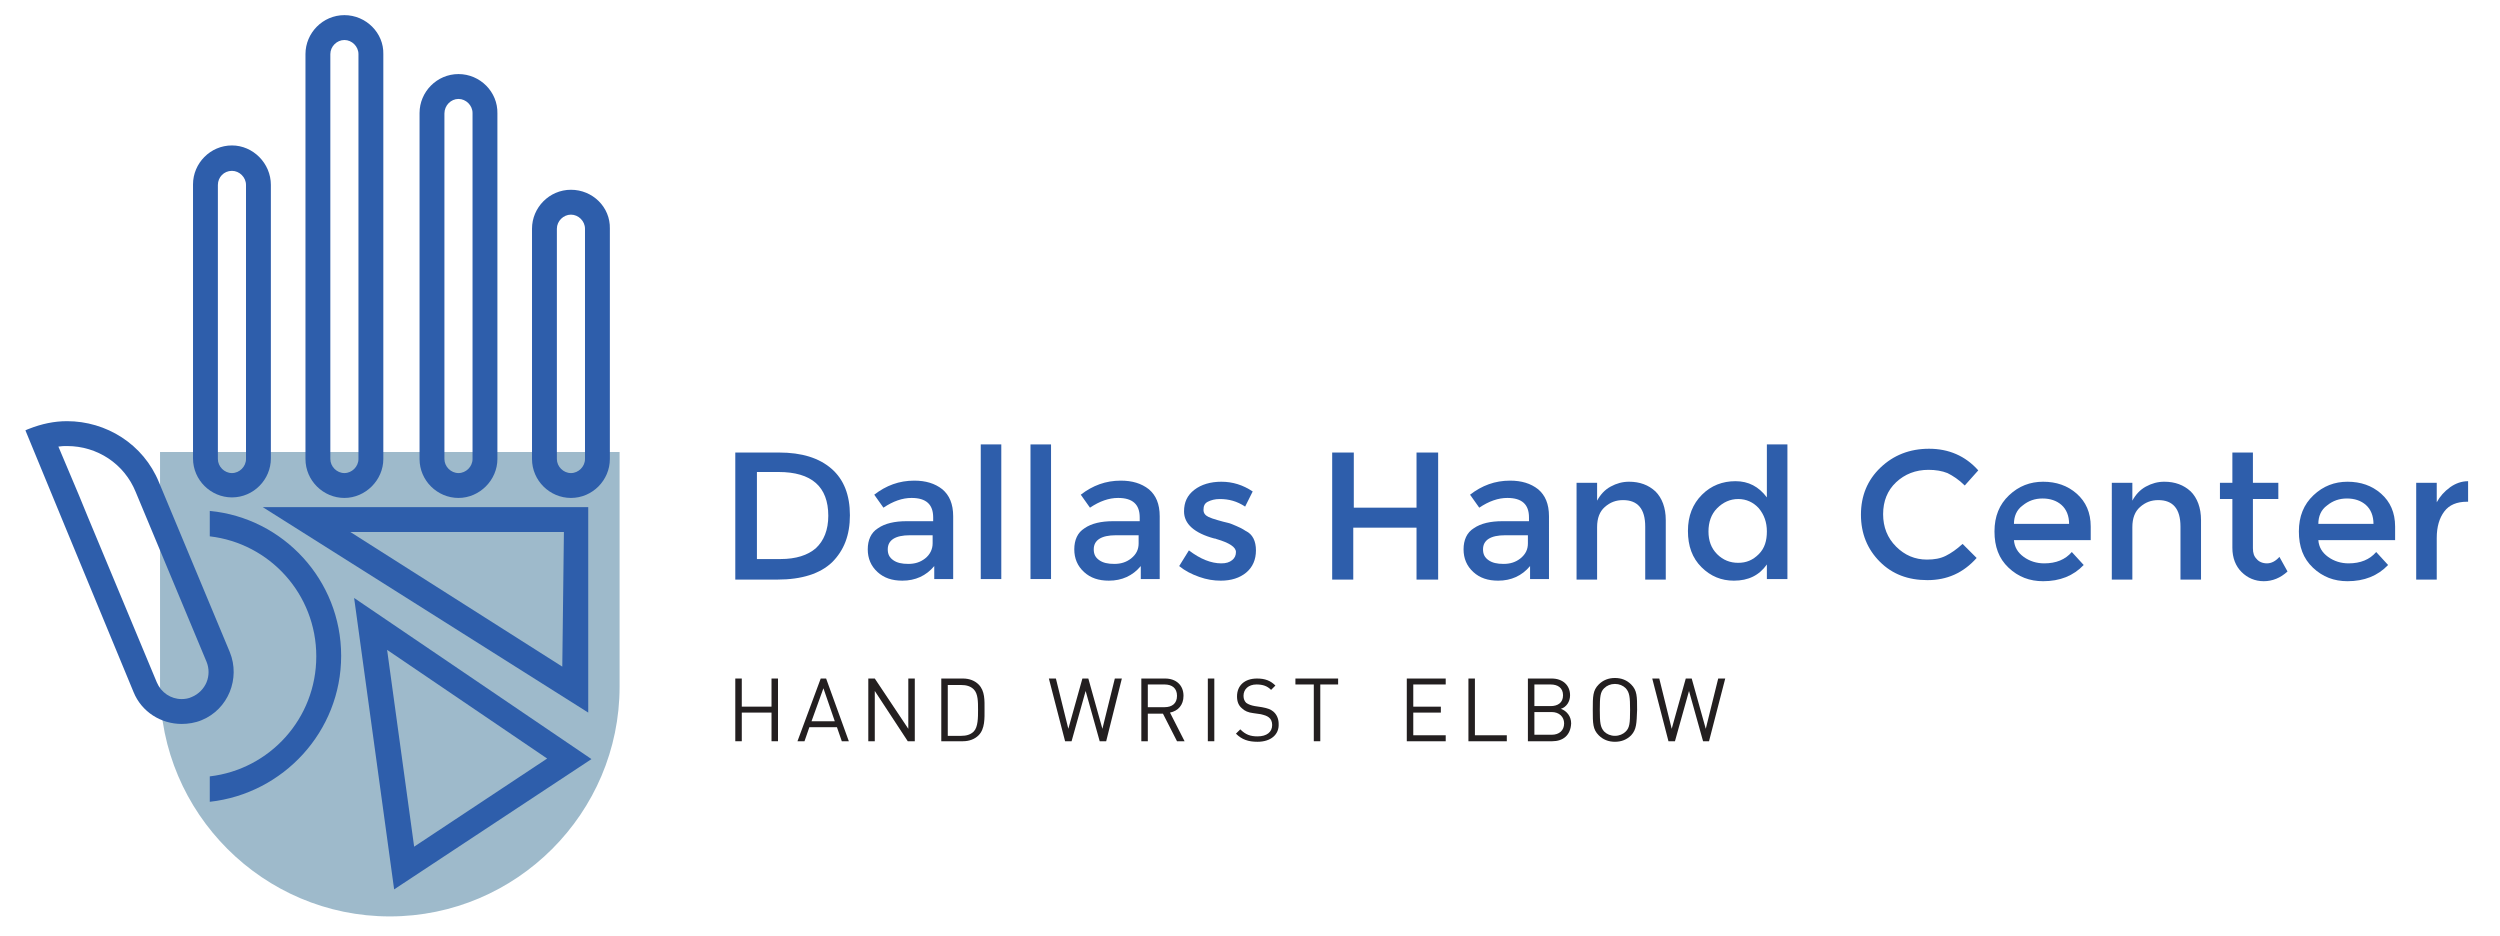 <?xml version="1.0" encoding="utf-8"?>
<!-- Generator: Adobe Illustrator 21.0.2, SVG Export Plug-In . SVG Version: 6.00 Build 0)  -->
<svg version="1.1" id="Layer_1" xmlns="http://www.w3.org/2000/svg" xmlns:xlink="http://www.w3.org/1999/xlink" x="0px" y="0px"
	 viewBox="0 0 462.4 173.2" style="enable-background:new 0 0 462.4 173.2;" xml:space="preserve">
<style type="text/css">
	.st0{fill:#2E5EAB;}
	.st1{fill:#231F20;}
	.st2{fill:#9EBACB;}
</style>
<g>
	<g>
		<g>
			<g>
				<g>
					<g>
						<g>
							<path class="st0" d="M153.8,86.7c2.3,2,3.4,4.9,3.4,8.6c0,3.7-1.1,6.5-3.3,8.7c-2.2,2.1-5.6,3.2-10.1,3.2H136V83.7h8.1
								C148.3,83.7,151.5,84.7,153.8,86.7z M153.2,95.4c0-5.4-3.1-8.1-9.2-8.1h-4v16.1h4.4c2.8,0,5-0.7,6.5-2
								C152.4,100,153.2,98,153.2,95.4z"/>
						</g>
					</g>
					<g>
						<g>
							<path class="st0" d="M176.2,107.1h-3.4v-2.4c-1.5,1.8-3.5,2.7-5.9,2.7c-1.9,0-3.4-0.5-4.6-1.6c-1.2-1.1-1.8-2.5-1.8-4.2
								s0.6-3.1,1.9-3.9c1.3-0.9,3.1-1.3,5.3-1.3h4.9v-0.7c0-2.4-1.3-3.6-4-3.6c-1.7,0-3.4,0.6-5.2,1.8l-1.7-2.4
								c2.2-1.7,4.6-2.6,7.4-2.6c2.1,0,3.8,0.5,5.2,1.6c1.3,1.1,2,2.7,2,5V107.1z M172.5,100.5V99h-4.2c-2.7,0-4.1,0.9-4.1,2.6
								c0,0.9,0.3,1.5,1,2c0.7,0.5,1.6,0.7,2.8,0.7c1.2,0,2.2-0.3,3.1-1S172.5,101.6,172.5,100.5z"/>
						</g>
					</g>
					<g>
						<g>
							<path class="st0" d="M185.2,107.1h-3.8V82.2h3.8V107.1z"/>
						</g>
					</g>
					<g>
						<g>
							<path class="st0" d="M194.4,107.1h-3.8V82.2h3.8V107.1z"/>
						</g>
					</g>
					<g>
						<g>
							<path class="st0" d="M214.4,107.1h-3.4v-2.4c-1.5,1.8-3.5,2.7-5.9,2.7c-1.9,0-3.4-0.5-4.6-1.6c-1.2-1.1-1.8-2.5-1.8-4.2
								s0.6-3.1,1.9-3.9c1.3-0.9,3.1-1.3,5.3-1.3h4.9v-0.7c0-2.4-1.3-3.6-4-3.6c-1.7,0-3.4,0.6-5.2,1.8l-1.7-2.4
								c2.2-1.7,4.6-2.6,7.4-2.6c2.1,0,3.8,0.5,5.2,1.6c1.3,1.1,2,2.7,2,5V107.1z M210.6,100.5V99h-4.2c-2.7,0-4.1,0.9-4.1,2.6
								c0,0.9,0.3,1.5,1,2c0.7,0.5,1.6,0.7,2.8,0.7c1.2,0,2.2-0.3,3.1-1C210.2,102.5,210.6,101.6,210.6,100.5z"/>
						</g>
					</g>
					<g>
						<g>
							<path class="st0" d="M232.3,101.8c0,1.7-0.6,3.1-1.8,4.1c-1.2,1-2.8,1.5-4.7,1.5c-1.3,0-2.6-0.2-4-0.7
								c-1.4-0.5-2.6-1.1-3.7-2l1.8-2.9c2.1,1.6,4.1,2.4,6,2.4c0.9,0,1.5-0.2,2-0.6c0.5-0.4,0.7-0.9,0.7-1.5c0-0.9-1.2-1.7-3.6-2.4
								c-0.2-0.1-0.3-0.1-0.4-0.1c-3.7-1-5.6-2.7-5.6-5c0-1.7,0.6-3,1.9-4c1.3-1,3-1.5,5-1.5c2.1,0,4,0.6,5.8,1.8l-1.4,2.8
								c-1.5-1-3-1.4-4.7-1.4c-0.9,0-1.6,0.2-2.2,0.5c-0.6,0.3-0.8,0.8-0.8,1.5c0,0.6,0.3,1,0.9,1.3c0.4,0.2,1,0.4,1.7,0.6
								c0.7,0.2,1.4,0.4,1.9,0.5s1.1,0.4,1.6,0.6c0.5,0.2,1.1,0.5,1.7,0.9C231.7,98.8,232.3,100.1,232.3,101.8z"/>
						</g>
					</g>
					<g>
						<g>
							<path class="st0" d="M246.4,107.1V83.7h4v10.2H262V83.7h4v23.5h-4v-9.6h-11.7v9.6H246.4z"/>
						</g>
					</g>
					<g>
						<g>
							<path class="st0" d="M286.4,107.1H283v-2.4c-1.5,1.8-3.5,2.7-5.9,2.7c-1.9,0-3.4-0.5-4.6-1.6c-1.2-1.1-1.8-2.5-1.8-4.2
								s0.6-3.1,1.9-3.9c1.3-0.9,3.1-1.3,5.3-1.3h4.9v-0.7c0-2.4-1.3-3.6-4-3.6c-1.7,0-3.4,0.6-5.2,1.8l-1.7-2.4
								c2.2-1.7,4.6-2.6,7.4-2.6c2.1,0,3.8,0.5,5.2,1.6c1.3,1.1,2,2.7,2,5V107.1z M282.6,100.5V99h-4.2c-2.7,0-4.1,0.9-4.1,2.6
								c0,0.9,0.3,1.5,1,2c0.7,0.5,1.6,0.7,2.8,0.7c1.2,0,2.2-0.3,3.1-1C282.2,102.5,282.6,101.6,282.6,100.5z"/>
						</g>
					</g>
					<g>
						<g>
							<path class="st0" d="M295.4,97.5v9.7h-3.8V89.3h3.8v3.3c0.6-1.1,1.4-2,2.5-2.6c1.1-0.6,2.2-0.9,3.4-0.9c2,0,3.6,0.6,4.9,1.8
								c1.2,1.2,1.9,3,1.9,5.3v11h-3.8v-9.8c0-3.3-1.4-4.9-4.1-4.9c-1.3,0-2.4,0.4-3.4,1.3C295.9,94.6,295.4,95.8,295.4,97.5z"/>
						</g>
					</g>
					<g>
						<g>
							<path class="st0" d="M314.7,104.9c-1.7-1.7-2.5-3.9-2.5-6.7c0-2.8,0.9-5,2.6-6.7c1.7-1.7,3.8-2.5,6.2-2.5c2.4,0,4.3,1,5.8,3
								v-9.8h3.8v24.9h-3.8v-2.7c-1.4,2-3.4,3-6.1,3C318.4,107.4,316.4,106.6,314.7,104.9z M316,98.3c0,1.7,0.5,3.1,1.6,4.2
								c1.1,1.1,2.4,1.6,3.9,1.6c1.5,0,2.7-0.5,3.8-1.6s1.5-2.5,1.5-4.2c0-1.7-0.5-3.1-1.5-4.3c-1-1.1-2.3-1.7-3.8-1.7
								s-2.8,0.6-3.9,1.7C316.5,95.1,316,96.6,316,98.3z"/>
						</g>
					</g>
					<g>
						<g>
							<path class="st0" d="M356.4,103.5c1.4,0,2.5-0.2,3.5-0.7c1-0.5,2-1.2,3.1-2.2l2.6,2.6c-2.5,2.8-5.5,4.1-9.1,4.1
								c-3.6,0-6.5-1.1-8.8-3.4c-2.3-2.3-3.5-5.2-3.5-8.7s1.2-6.4,3.6-8.7c2.4-2.3,5.4-3.5,9-3.5c3.6,0,6.7,1.3,9.1,4l-2.5,2.8
								c-1.1-1.1-2.2-1.8-3.2-2.3c-1-0.4-2.2-0.6-3.5-0.6c-2.4,0-4.4,0.8-6,2.3c-1.6,1.5-2.4,3.5-2.4,5.9c0,2.4,0.8,4.4,2.4,6
								S354.2,103.5,356.4,103.5z"/>
						</g>
					</g>
					<g>
						<g>
							<path class="st0" d="M386.5,99.9h-14c0.1,1.3,0.7,2.3,1.8,3.1c1.1,0.8,2.4,1.2,3.8,1.2c2.2,0,3.9-0.7,5.1-2.1l2.2,2.4
								c-1.9,2-4.4,3-7.5,3c-2.5,0-4.6-0.8-6.4-2.5c-1.8-1.7-2.6-3.9-2.6-6.7c0-2.8,0.9-5,2.7-6.7c1.8-1.7,3.9-2.5,6.3-2.5
								c2.4,0,4.5,0.7,6.2,2.2c1.7,1.5,2.6,3.5,2.6,6.1V99.9z M372.5,96.9h10.2c0-1.5-0.5-2.7-1.4-3.5c-0.9-0.8-2.1-1.2-3.5-1.2
								c-1.4,0-2.6,0.4-3.7,1.3C373,94.3,372.5,95.5,372.5,96.9z"/>
						</g>
					</g>
					<g>
						<g>
							<path class="st0" d="M394.4,97.5v9.7h-3.8V89.3h3.8v3.3c0.6-1.1,1.4-2,2.5-2.6c1.1-0.6,2.2-0.9,3.4-0.9c2,0,3.6,0.6,4.9,1.8
								c1.2,1.2,1.9,3,1.9,5.3v11h-3.8v-9.8c0-3.3-1.4-4.9-4.1-4.9c-1.3,0-2.4,0.4-3.4,1.3C394.9,94.6,394.4,95.8,394.4,97.5z"/>
						</g>
					</g>
					<g>
						<g>
							<path class="st0" d="M416.7,92.3v9.1c0,0.9,0.2,1.5,0.7,2c0.4,0.5,1.1,0.8,1.9,0.8c0.8,0,1.6-0.4,2.3-1.2l1.5,2.7
								c-1.3,1.2-2.8,1.8-4.4,1.8s-3-0.6-4.1-1.7c-1.1-1.1-1.7-2.6-1.7-4.5v-9h-2.3v-3h2.3v-5.6h3.8v5.6h4.7v3H416.7z"/>
						</g>
					</g>
					<g>
						<g>
							<path class="st0" d="M442.8,99.9h-14c0.1,1.3,0.7,2.3,1.8,3.1c1.1,0.8,2.4,1.2,3.8,1.2c2.2,0,3.9-0.7,5.1-2.1l2.2,2.4
								c-1.9,2-4.4,3-7.5,3c-2.5,0-4.6-0.8-6.4-2.5c-1.8-1.7-2.6-3.9-2.6-6.7c0-2.8,0.9-5,2.7-6.7c1.8-1.7,3.9-2.5,6.3-2.5
								s4.5,0.7,6.2,2.2c1.7,1.5,2.6,3.5,2.6,6.1V99.9z M428.8,96.9H439c0-1.5-0.5-2.7-1.4-3.5c-0.9-0.8-2.1-1.2-3.5-1.2
								c-1.4,0-2.6,0.4-3.7,1.3C429.3,94.3,428.8,95.5,428.8,96.9z"/>
						</g>
					</g>
					<g>
						<g>
							<path class="st0" d="M456.3,92.8c-1.9,0-3.3,0.6-4.2,1.8c-0.9,1.2-1.4,2.8-1.4,4.9v7.7h-3.8V89.3h3.8v3.6
								c0.6-1.1,1.4-2,2.5-2.8c1-0.7,2.1-1.1,3.3-1.1l0,3.8C456.4,92.8,456.3,92.8,456.3,92.8z"/>
						</g>
					</g>
				</g>
			</g>
			<g>
				<g>
					<path class="st1" d="M142.7,137.1v-5.3h-5.5v5.3H136v-11.6h1.2v5.2h5.5v-5.2h1.2v11.6H142.7z"/>
					<path class="st1" d="M155.7,137.1l-0.9-2.6h-5.1l-0.9,2.6h-1.3l4.3-11.6h1l4.2,11.6H155.7z M152.3,127.3l-2.2,6.1h4.3
						L152.3,127.3z"/>
					<path class="st1" d="M167.9,137.1l-6.1-9.3v9.3h-1.2v-11.6h1.2l6.2,9.3v-9.3h1.2v11.6H167.9z"/>
					<path class="st1" d="M181,136c-0.7,0.7-1.7,1.1-2.9,1.1h-4v-11.6h4c1.2,0,2.2,0.4,2.9,1.1c1.2,1.2,1.1,3,1.1,4.6
						C182.1,132.8,182.2,134.8,181,136z M180.1,127.5c-0.6-0.6-1.4-0.8-2.3-0.8h-2.5v9.4h2.5c0.9,0,1.7-0.2,2.3-0.8
						c0.8-0.8,0.8-2.6,0.8-4C180.9,129.8,180.9,128.3,180.1,127.5z"/>
					<path class="st1" d="M204.6,137.1h-1.2l-2.6-9.3l-2.6,9.3h-1.2l-3-11.6h1.3l2.3,9.3l2.6-9.3h1.1l2.6,9.3l2.3-9.3h1.3
						L204.6,137.1z"/>
					<path class="st1" d="M217.7,137.1l-2.6-5.1h-2.8v5.1h-1.2v-11.6h4.4c2,0,3.4,1.2,3.4,3.2c0,1.7-1,2.8-2.5,3.1l2.7,5.3H217.7z
						 M215.4,126.6h-3.1v4.2h3.1c1.4,0,2.3-0.7,2.3-2.1C217.7,127.3,216.8,126.6,215.4,126.6z"/>
					<path class="st1" d="M223.4,137.1v-11.6h1.2v11.6H223.4z"/>
					<path class="st1" d="M232.6,137.2c-1.7,0-2.9-0.4-4-1.5l0.8-0.8c1,1,1.9,1.3,3.2,1.3c1.7,0,2.7-0.8,2.7-2.1
						c0-0.6-0.2-1.1-0.6-1.4c-0.4-0.3-0.7-0.4-1.5-0.6l-1.4-0.2c-0.9-0.1-1.6-0.4-2.1-0.9c-0.6-0.5-0.9-1.2-0.9-2.2
						c0-2,1.4-3.3,3.7-3.3c1.5,0,2.5,0.4,3.4,1.3l-0.8,0.8c-0.7-0.7-1.5-1-2.7-1c-1.5,0-2.4,0.9-2.4,2.1c0,0.6,0.2,1,0.5,1.3
						c0.4,0.3,1,0.5,1.6,0.6l1.3,0.2c1.1,0.2,1.6,0.4,2.1,0.8c0.6,0.5,1,1.3,1,2.3C236.6,135.9,235,137.2,232.6,137.2z"/>
					<path class="st1" d="M244.2,126.6v10.5H243v-10.5h-3.4v-1.1h7.9v1.1H244.2z"/>
					<path class="st1" d="M260.2,137.1v-11.6h7.2v1.1h-6v4.1h5.1v1.1h-5.1v4.2h6v1.1H260.2z"/>
					<path class="st1" d="M271.6,137.1v-11.6h1.2V136h5.9v1.1H271.6z"/>
					<path class="st1" d="M287.1,137.1h-4.5v-11.6h4.4c2,0,3.4,1.2,3.4,3.1c0,1.2-0.7,2.2-1.7,2.5c1.1,0.4,1.9,1.4,1.9,2.7
						C290.5,136,289.1,137.1,287.1,137.1z M286.8,126.6h-3v4h3c1.3,0,2.3-0.6,2.3-2C289.1,127.2,288.1,126.6,286.8,126.6z
						 M287,131.7h-3.2v4.2h3.2c1.4,0,2.3-0.8,2.3-2.1C289.3,132.6,288.4,131.7,287,131.7z"/>
					<path class="st1" d="M301.7,136c-0.8,0.8-1.8,1.2-3,1.2c-1.2,0-2.2-0.4-3-1.2c-1.1-1.1-1.1-2.2-1.1-4.7c0-2.5,0-3.6,1.1-4.7
						c0.8-0.8,1.8-1.2,3-1.2c1.2,0,2.2,0.4,3,1.2c1.1,1.1,1.1,2.2,1.1,4.7C302.7,133.8,302.7,134.9,301.7,136z M300.7,127.3
						c-0.5-0.5-1.2-0.8-2-0.8c-0.8,0-1.5,0.3-2,0.8c-0.7,0.7-0.8,1.5-0.8,4c0,2.4,0.1,3.2,0.8,4c0.5,0.5,1.2,0.8,2,0.8
						c0.8,0,1.5-0.3,2-0.8c0.7-0.7,0.8-1.5,0.8-4C301.5,128.9,301.4,128.1,300.7,127.3z"/>
					<path class="st1" d="M316.1,137.1H315l-2.6-9.3l-2.6,9.3h-1.2l-3-11.6h1.3l2.3,9.3l2.6-9.3h1.1l2.6,9.3l2.3-9.3h1.3
						L316.1,137.1z"/>
				</g>
			</g>
		</g>
	</g>
	<path class="st2" d="M114.6,83.6V127c0,23.4-19.1,42.5-42.5,42.5h0c-23.4,0-42.5-19.1-42.5-42.5V83.6H114.6z"/>
	<path class="st0" d="M42.9,31.6c1.4,0,2.6,1.2,2.6,2.6v50.7c0,1.4-1.2,2.6-2.6,2.6c-1.4,0-2.6-1.2-2.6-2.6V34.2
		C40.3,32.8,41.4,31.6,42.9,31.6 M42.9,26.9L42.9,26.9c-4,0-7.2,3.3-7.2,7.2v50.7c0,4,3.3,7.2,7.2,7.2h0c4,0,7.2-3.3,7.2-7.2V34.2
		C50.1,30.2,46.8,26.9,42.9,26.9L42.9,26.9z"/>
	<path class="st0" d="M63.7,7.4c1.4,0,2.6,1.2,2.6,2.6v74.9c0,1.4-1.2,2.6-2.6,2.6s-2.6-1.2-2.6-2.6V10C61.1,8.6,62.3,7.4,63.7,7.4
		 M63.7,2.8c-4,0-7.2,3.3-7.2,7.2v74.9c0,4,3.3,7.2,7.2,7.2s7.2-3.3,7.2-7.2V10C71,6.1,67.7,2.8,63.7,2.8L63.7,2.8z"/>
	<path class="st0" d="M84.8,18.3c1.4,0,2.6,1.2,2.6,2.6v64c0,1.4-1.2,2.6-2.6,2.6s-2.6-1.2-2.6-2.6V21
		C82.2,19.5,83.4,18.3,84.8,18.3 M84.8,13.7c-4,0-7.2,3.3-7.2,7.2v64c0,4,3.3,7.2,7.2,7.2s7.2-3.3,7.2-7.2V21
		C92.1,17,88.8,13.7,84.8,13.7L84.8,13.7z"/>
	<path class="st0" d="M105.6,39.7c1.4,0,2.6,1.2,2.6,2.6v42.6c0,1.4-1.2,2.6-2.6,2.6c-1.4,0-2.6-1.2-2.6-2.6V42.3
		C103,40.9,104.2,39.7,105.6,39.7 M105.6,35.1L105.6,35.1c-4,0-7.2,3.3-7.2,7.2v42.6c0,4,3.3,7.2,7.2,7.2h0c4,0,7.2-3.3,7.2-7.2
		V42.3C112.9,38.3,109.6,35.1,105.6,35.1L105.6,35.1z"/>
	<path class="st0" d="M12.4,82.5c5.6,0,10.6,3.3,12.7,8.5l13.1,31.4c0.5,1.2,0.5,2.6,0,3.8c-0.5,1.2-1.5,2.2-2.7,2.7
		c-0.6,0.3-1.3,0.4-1.9,0.4c-2,0-3.8-1.2-4.6-3.1L16.2,95.5l-1.6-3.9l0,0l-3.8-9C11.4,82.5,11.9,82.5,12.4,82.5 M12.4,77.9
		c-2.4,0-4.7,0.5-7,1.4l0,0c-0.3,0.1-0.5,0.2-0.7,0.3L12,97.3l0,0L24.7,128c1.5,3.7,5.1,5.9,8.9,5.9c1.2,0,2.5-0.2,3.7-0.7
		c4.9-2,7.2-7.7,5.2-12.6L29.4,89.2C26.5,82.1,19.6,77.9,12.4,77.9L12.4,77.9z"/>
	<path class="st0" d="M104.3,98.4l-0.3,24.9L64.8,98.4H104.3 M108.8,93.8H48.6l60.2,38L108.8,93.8L108.8,93.8z"/>
	<path class="st0" d="M71.6,120.2l29.6,20.1l-24.6,16.3L71.6,120.2 M65.5,110.6l7.4,53.9l36.5-24.1L65.5,110.6L65.5,110.6z"/>
	<g>
		<path class="st0" d="M63.1,121.3c0-14-10.7-25.5-24.3-26.8v4.7c11.1,1.3,19.7,10.7,19.7,22.2s-8.6,20.9-19.7,22.2v4.7
			C52.4,146.8,63.1,135.3,63.1,121.3z"/>
	</g>
</g>
</svg>
